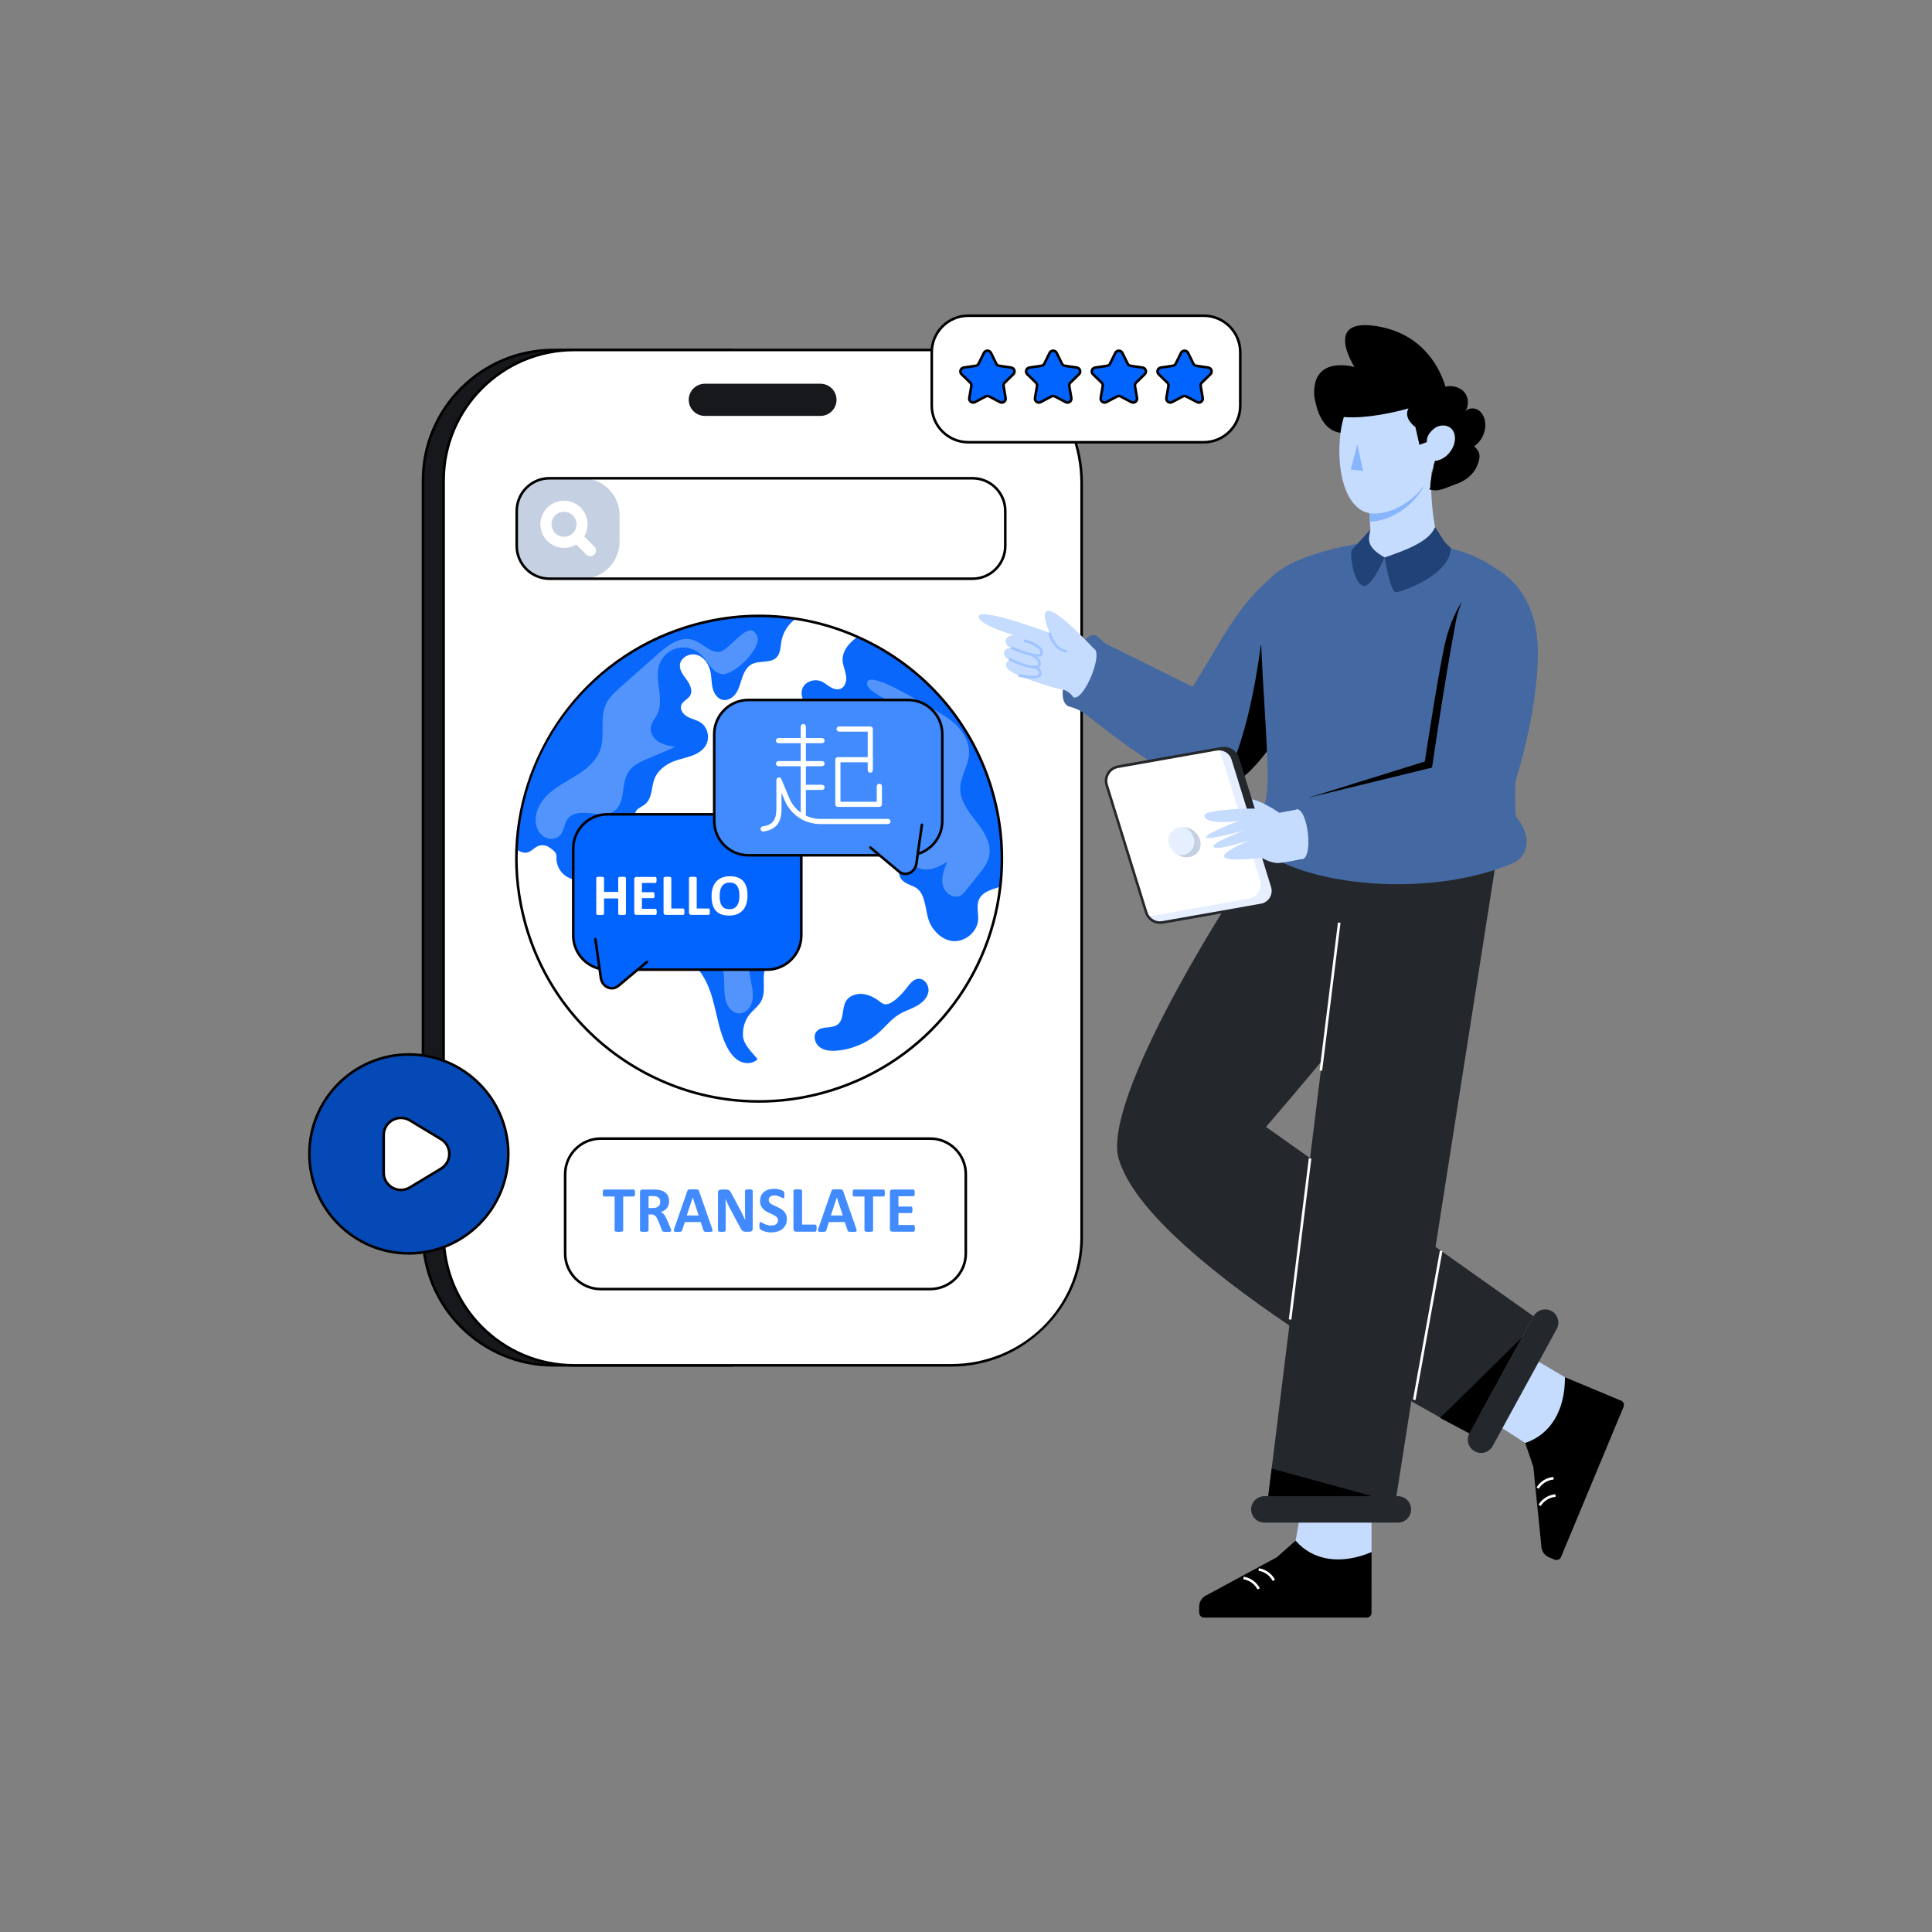 <svg xmlns="http://www.w3.org/2000/svg" enable-background="new 0 0 2500 2500" viewBox="0 0 2500 2500" id="Mantranslategloballanguageusingapp"><rect x="0" y="0" width="2500" height="2500" fill="#808080" stroke="none"/><path fill="#16181c" d="M716.19,452.89h230.96v1313.83H716.19c-93.23,0-168.83-75.61-168.83-168.83V621.72
				C547.36,528.49,622.96,452.89,716.19,452.89z" class="color161c1c svgShape"></path><path d="M948.82,1768.39H716.19c-94.01,0-170.5-76.48-170.5-170.5V621.72c0-94.01,76.49-170.5,170.5-170.5h232.63V1768.39z
				 M716.19,454.56c-92.17,0-167.16,74.99-167.16,167.16v976.17c0,92.17,74.99,167.16,167.16,167.16h229.3V454.56H716.19z" fill="#000000" class="color000000 svgShape"></path><path fill="#ffffff" d="M1399.65,625.25v976.17c0,89.7-75.61,165.31-168.83,165.31H742.87c-93.27,0-168.83-75.61-168.83-168.83
			V621.72c0-93.23,75.56-168.83,168.83-168.83h487.95C1324.04,452.89,1399.65,528.49,1399.65,625.25z" class="colorffffff svgShape"></path><path d="M1230.81,1768.39H742.86c-94.01,0-170.5-76.48-170.5-170.5V621.72c0-94.01,76.49-170.5,170.5-170.5h487.95
			c45.71,0,88.53,17.9,120.56,50.39c32.2,32.67,49.94,76.57,49.94,123.63v976.17c0,44.01-17.74,85.73-49.95,117.48
			C1318.98,1750.81,1276.16,1768.39,1230.81,1768.39z M742.86,454.56c-92.18,0-167.16,74.99-167.16,167.16v976.17
			c0,92.17,74.99,167.16,167.16,167.16h487.95c92.18,0,167.16-73.41,167.16-163.64V625.25c0-95.71-73.43-170.69-167.16-170.69
			H742.86z" fill="#000000" class="color000000 svgShape"></path><path fill="#16181c" d="M1082.47,517.38c0,11.5-9.33,20.82-20.82,20.82H912.07c-5.75,0-10.96-2.34-14.74-6.08
			c-3.78-3.78-6.12-8.99-6.12-14.74c0-11.5,9.33-20.82,20.86-20.82h149.58c5.75,0,10.96,2.34,14.74,6.08
			C1080.13,506.42,1082.47,511.63,1082.47,517.38z" class="color161c1c svgShape"></path><path fill="#ffffff" d="M1285.33,1028.51c10.89,39.97,13.55,80.23,8.96,118.97c-14.41,123.54-102.04,231.89-229.39,266.6
			c-167.3,45.59-339.95-53.11-385.54-220.44c-8.63-31.65-12.11-63.51-10.95-94.61c5.14-133.46,95.69-253.96,231.36-290.93
			c43.72-11.91,87.78-14,129.86-7.51c27.7,4.24,54.61,12.16,79.94,23.49C1192.86,860.94,1259.5,933.7,1285.33,1028.51z" class="colorffffff svgShape"></path><path fill="#0967fb" d="M1285.34 1028.52c10.89 39.96 13.55 80.21 8.97 118.95-11.02 3.53-23.08 6.43-27.56 16.63-3.58 8.23-.39 17.68-1.1 26.61-1.45 16.77-19.35 30.1-35.82 26.62-11.05-2.34-20-10.83-25.51-20.7-7.64-13.68-4.98-37.71-17.82-47-6.02-4.38-14.45-5.37-19.37-10.96-11.24-12.84 5.26-35.53-4.94-49.13-4.44-5.95-12.68-7.81-20.08-7.09-7.4.73-14.37 3.53-21.64 5.04-19.15 4.02-40-1.33-54.84-14.09-17.63-15.11-30.39-47.73-20.09-70.03 4.06-8.75 11.41-15.62 19.29-21.21 24.33-17.28 55.49-24.53 84.93-19.71 4.86.83 9.79 1.92 14.65 1.36 6.48-.76 13.18-5.26 12.12-13-.6-4.13-3.43-7.66-7.11-9.62-7.54-4.01-16.06-2.16-24-.29l-72.34 17.04c-8.58 2-14.99-8.23-9.13-14.75.09-.02.12-.08.15-.14 4.15-4.57 10.65-7.54 9.54-14.92-.84-5.55-6.44-9.09-11.84-10.67-5.34-1.55-11.18-1.97-16.03-4.85-10.85-6.5-12.71-25.62 2.7-31.11 5.96-2.15 12.44-1.48 17.72 1.95 2.44 1.58 4.76 3.43 7.22 4.96 4.29 2.79 9.75 4.75 14.47 2.79 6.26-2.61 7.97-10.86 6.82-17.57-1.15-6.66-4.27-13.02-4.4-19.81-.11-7.23 3.31-14.13 8.01-19.66 3.29-3.86 7.19-7.07 11.24-10.08C1192.87 860.93 1259.5 933.7 1285.34 1028.52zM1029.63 800.6c-9.49 6.88-16.41 17.41-18.46 29-1.3 7.33-1.07 15.72-6.3 21.06-7.95 8.14-22.35 3.51-32.33 8.95-6.19 3.41-9.73 10.2-12.02 16.89-2.28 6.69-3.8 13.74-7.56 19.73-3.76 5.99-10.63 10.78-17.57 9.47-6.9-1.32-11.51-8.23-13.18-15.08-1.72-6.84-1.39-14.04-2.76-20.98-1.93-9.69-8.11-19.23-17.56-22.2-9.44-2.92-21.52 3.38-22.12 13.29-.42 7.23 4.84 13.39 9.07 19.26 4.28 5.9 7.84 13.86 4.15 20.12-2.88 4.85-9.41 7.01-11.41 12.28-2.18 5.85 2.6 12.18 8.13 15.12 5.5 2.99 11.9 4.06 17.1 7.56 9.88 6.62 12.41 22.07 5.15 31.5-10.73 13.91-29.78 13.22-44.3 20.38-9 4.46-17.12 11.49-20.77 20.85-2.14 5.45-2.72 11.39-3.93 17.12-1.25 5.74-3.38 11.62-7.83 15.41-4.5 3.81-11.39 5.68-13.05 11.34-1.86 6.48 4.6 14.27.59 19.7-2.45 3.29-7.55 3.3-11.34 1.66-3.75-1.65-6.88-4.57-10.56-6.34-10.93-5.24-25 1.13-30.63 11.83-5.63 10.7-4.03 24.12 1.39 34.91 4.65.59 8.8-2.59 12.68-5.17 3.89-2.54 9.15-4.64 13.04-2.07 6.18 4.09 2.7 15.36 8.64 19.8 5.63 4.2 14.73-1.48 20.37 2.71 3.85 2.91 4.03 9.17 8.04 11.8 4.62 2.94 10.75-.88 13.87-5.36 2.29-3.35 5.96-12.99 10.9-13.09 1.99-.06 3.92 3.18 5.76 3.97 2.64 1.1 5.7 1.12 8.39.29 4.59-1.39 8.28-4.65 12.32-7.18 4.07-2.59 9.04-4.52 13.57-2.94 10.35 3.63 9.9 21.94 20.62 24.13 4.56.95 8.92-1.62 13.01-3.78 4.06-2.11 9.16-3.88 13.1-1.52 4.57 2.76 4.77 9.25 7.37 13.89 2.97 5.3 9.15 8.16 15.18 8.38 6.03.22 11.91-1.86 17.28-4.57 4.83-2.42 9.47-5.4 14.69-6.73 5.26-1.38 11.41-.72 15.1 3.19 3.44 3.69 3.89 9.35 2.78 14.24-1.1 4.89-3.5 9.41-5.18 14.11-3.68 10.32-3.74 21.84-.34 32.23 3.53 10.83 6.91 18.51-4.27 26.57-5.14 3.74-11.21 6.35-15.16 11.3-9.98 12.61-.77 32.21-7.76 46.72-3.48 7.2-10.48 12.02-15.55 18.28-6.34 7.93-9.21 18.08-8.52 28.15.78 11.44 11.93 21.01 18.81 29.78-5.66 6.03-15.58 6.44-22.94 2.72-7.38-3.77-12.53-10.77-16.39-18.08-10.2-19.38-12.97-41.64-18.9-62.71-5.98-21.05-16.59-42.66-36.2-52.41-8.35-4.17-17.62-5.8-26.46-8.79-8.82-2.94-17.71-7.69-22.22-15.82-7.05-12.55-1.5-28.1 4.15-41.39 3.26-7.67-.68-15.81-7.69-20.35-6.98-4.59-15.63-5.67-23.94-6.7-17.37-2.05-34.69-4.11-52.06-6.16-8.93-1.05-18.24-2.29-25.65-7.38-8.05-5.54-12.79-15.57-11.91-25.31.47-5.29-5.3-8.92-9.68-11.88-4.39-2.96-10.33-3.39-15.09-1.05-4.29 2.12-7.48 6.19-12.01 7.62-5.14 1.64-10.48-.44-14.86-3.88 5.13-133.44 95.69-253.96 231.36-290.93C943.48 796.19 987.56 794.11 1029.63 800.6zM1172.58 1279.18c4.28-5.43 8.75-12.05 15.64-12.63 8.29-.69 14.6 8.98 13.09 17.15s-8.39 14.35-15.7 18.31c-7.31 3.96-15.42 6.38-22.5 10.75-9.82 6.05-17.04 15.43-25.62 23.16-14.9 13.42-34.24 21.83-54.21 23.57-7.94.69-16.54.16-22.86-4.69s-8.75-15.27-3.06-20.85c6.71-6.59 18.96-2.53 26.48-8.17 8.76-6.57 5.24-20.87 10.85-30.28 4.84-8.13 15.83-10.81 25.07-8.77 5.24 1.16 10.07 3.54 14.61 6.34 3.37 2.07 7.31 6.43 11.49 6.53C1155.07 1299.8 1167.47 1285.66 1172.58 1279.18z" class="color007afd svgShape"></path><path fill="#0967fb" d="M856.72,1095.93c6.09-3.33,11.3-8.15,17.55-11.17c6.25-3.02,14.37-3.85,19.67,0.64
			c3.12,2.65,4.72,6.66,7.4,9.76c4.64,5.36,12.71,7.44,19.37,5s11.47-9.24,11.55-16.33s-4.57-14-11.17-16.6
			c-6.41-2.52-13.58-1.11-20.42-0.37c-6.84,0.74-14.59,0.45-19.44-4.44c-2.53-2.55-4.01-6.15-7.02-8.1
			c-4.53-2.95-10.89-0.91-14.67,2.95c-3.78,3.86-5.73,9.1-8.03,13.99c-2.3,4.89-5.35,9.86-10.26,12.12
			c-3.41,1.57-7.29,1.63-11.04,1.69c-4.87,0.08-13.17,0.35-15.37,5.93c-2.03,5.16,7.3,7.42,10.87,8.38
			C836,1102.14,847.35,1101.04,856.72,1095.93z" class="color007afd svgShape"></path><path d="M981.87,1426.92c-54.25,0-107.82-14.12-156.2-41.77c-73.21-41.86-125.74-109.72-147.91-191.07
			c-8.5-31.19-12.2-63.19-11.01-95.11c2.53-65.71,26.35-130.56,67.09-182.61c42.13-53.85,99.36-91.84,165.5-109.86
			c43.04-11.72,86.96-14.27,130.55-7.55c27.83,4.26,54.87,12.21,80.37,23.62c87.22,38.6,151.62,113.5,176.69,205.51
			c10.72,39.34,13.75,79.58,9.01,119.6c-15.02,128.73-105.53,233.93-230.61,268.01C1037.75,1423.2,1009.72,1426.92,981.87,1426.92z
			 M982.32,798.62c-27.52,0-54.99,3.7-82.11,11.09c-132.37,36.07-224.85,152.37-230.13,289.39c-1.18,31.58,2.48,63.24,10.89,94.1
			c21.93,80.5,73.91,147.63,146.35,189.05c72.43,41.42,156.66,52.15,237.14,30.21c123.75-33.72,213.31-137.81,228.17-265.18
			c4.69-39.6,1.69-79.41-8.92-118.34c-24.81-91.04-88.53-165.15-174.83-203.34c-25.23-11.29-51.98-19.15-79.52-23.37
			C1013.71,799.82,998.01,798.62,982.32,798.62z" fill="#000000" class="color000000 svgShape"></path><path fill="#ffffff" d="M1185.39 935.7c7.48 7.22 14.89 15.73 15.77 26.09 1.07 12.63-8.28 24.23-19.56 30.01-11.28 5.77-24.24 7.02-36.81 8.61-12.57 1.59-25.58 3.82-35.94 11.11-10.36 7.3-17.21 21.1-12.67 32.93 5.5 14.36 23.36 18.66 38.57 20.87 15.21 2.21 33.06 6.28 38.85 20.52 4.02 9.89.75 22.21 6.85 30.98 4.75 6.82 14.05 9.22 22.27 8.02s15.67-5.37 22.91-9.46c-4 9.64-8.08 20.1-5.65 30.25s14.61 18.43 23.51 12.97c2.44-1.49 4.28-3.77 6.07-6 5.51-6.86 11.01-13.72 16.52-20.59 5.91-7.36 12-15.1 13.91-24.34 3.29-15.9-6.49-31.34-16.42-44.17s-21.07-26.63-21.03-42.86c.03-15.52 10.46-29.43 11.34-44.93.79-14.02-6.51-27.53-16.51-37.39-10-9.86-22.55-16.66-34.91-23.32-9.75-5.26-75.4-46.82-80.23-32.59-3.39 9.99 20.69 20.15 26.08 23.68C1161.55 914.77 1173.99 924.7 1185.39 935.7zM934.2 872.28c-12.77-1.77-18.26-16.83-27.65-25.66-7.89-7.41-19.62-10.5-30.14-7.93-10.52 2.57-19.51 10.72-23.09 20.93-7.22 20.57 6.82 44.9-2.73 64.49-2.85 5.85-7.71 10.95-8.52 17.41-.92 7.43 4.05 14.59 10.43 18.5 6.38 3.92 13.96 5.25 21.33 6.52-11.88 5.07-23.77 10.15-35.65 15.22-9.41 4.02-19.37 8.48-24.95 17.06-9.95 15.29-3.39 39.6-18.12 50.35-8.69 6.34-20.61 4.44-31.29 3.11-10.68-1.33-23.41-.92-29.64 7.85-4.36 6.14-4.17 14.85-9.17 20.48-4.92 5.54-13.97 6.22-20.4 2.53s-10.3-10.93-11.25-18.28c-1.89-14.59 6.58-28.81 17.59-38.56s24.49-16.19 36.86-24.15 24.22-18.23 29.01-32.14c6.44-18.7-1.05-40.48 7.12-58.49 4.19-9.25 12.01-16.26 19.62-22.99 15.93-14.09 31.86-28.18 47.78-42.27 12.67-11.21 28.62-23.23 44.84-18.41 12.09 3.59 21.25 16.12 33.86 15.73 14.3-.44 39.78-46.07 49.91-19.83C985.66 838.64 949.74 874.43 934.2 872.28zM899.76 1147.31c10.25 3.04 20.01 9.33 24.82 18.87 2.44 4.83 3.63 10.45 7.38 14.35 4.65 4.82 12.22 5.73 18.72 4.16 6.51-1.57 12.28-5.21 18.12-8.49 3.29-1.85 7.16-3.64 10.69-2.33 3.75 1.39 5.54 5.89 5.19 9.87-.35 3.98-2.31 7.61-4.06 11.2-10.54 21.71-14.01 46.77-9.78 70.53 1.61 9.05 4.32 18.17 3.08 27.28-.65 4.8-2.47 9.54-5.75 13.11s-8.13 5.83-12.95 5.4c-8.32-.75-14.1-8.93-16.17-17.02-4.06-15.85 1.3-34.1-7.25-48.06-5.28-8.62-14.94-13.65-24.66-16.44s-19.89-3.77-29.61-6.57c-7.42-2.14-14.77-5.5-19.88-11.29-5.11-5.79-7.53-14.41-4.43-21.49 2-4.57 5.95-7.95 9.84-11.06s7.98-6.24 10.44-10.57c2.46-4.34 2.87-10.28-.45-14-1.73-1.93-4.24-3.06-5.85-5.09-5.93-7.47 6.41-5.68 9.8-5.54C884.68 1144.43 892.38 1145.13 899.76 1147.31z" opacity=".3" class="colorffffff svgShape"></path><path fill="#0264ff" d="M1036.87,1097.99v112.46c0,24.46-19.82,44.28-44.28,44.28H786.04c-24.46,0-44.28-19.82-44.28-44.28v-112.46
			c0-24.46,19.82-44.28,44.28-44.28h206.56C1017.05,1053.71,1036.87,1073.53,1036.87,1097.99z" class="colorffb902 svgShape"></path><path d="M992.59,1256.4H786.04c-25.33,0-45.94-20.61-45.94-45.94v-112.47c0-25.33,20.61-45.95,45.94-45.95h206.55
			c25.33,0,45.95,20.61,45.95,45.95v112.47C1038.54,1235.79,1017.93,1256.4,992.59,1256.4z M786.04,1055.38
			c-23.49,0-42.61,19.12-42.61,42.61v112.47c0,23.49,19.11,42.61,42.61,42.61h206.55c23.49,0,42.61-19.11,42.61-42.61v-112.47
			c0-23.49-19.12-42.61-42.61-42.61H786.04z" fill="#000000" class="color000000 svgShape"></path><path fill="#ffffff" d="M809.98 1182.5c0 .25-.08.48-.25.68-.17.2-.44.37-.82.5s-.89.23-1.52.3c-.64.07-1.43.11-2.39.11-.99 0-1.8-.04-2.45-.11-.65-.07-1.15-.18-1.52-.3-.37-.13-.63-.29-.8-.5-.17-.2-.25-.43-.25-.68v-19.87H781.6v19.87c0 .25-.08.48-.23.68-.15.2-.42.37-.8.5-.38.13-.89.23-1.52.3-.63.07-1.44.11-2.43.11-.96 0-1.77-.04-2.41-.11-.64-.07-1.16-.18-1.54-.3s-.65-.29-.82-.5c-.16-.2-.25-.43-.25-.68v-46.42c0-.25.08-.48.25-.68.17-.21.44-.37.82-.5.38-.13.89-.23 1.54-.3.65-.08 1.45-.11 2.41-.11.99 0 1.8.04 2.43.11.64.07 1.14.18 1.52.3.38.13.64.29.8.5.15.2.23.43.23.68v18.04h18.38v-18.04c0-.25.08-.48.25-.68.17-.21.43-.37.8-.5.37-.13.87-.23 1.52-.3.64-.08 1.46-.11 2.45-.11.96 0 1.76.04 2.39.11.63.07 1.14.18 1.52.3.38.13.65.29.82.5.16.2.25.43.25.68V1182.5zM849.83 1179.96c0 .73-.03 1.35-.1 1.84-.06.5-.16.89-.28 1.2-.13.3-.29.52-.48.66s-.4.21-.63.21h-24.69c-.83 0-1.54-.25-2.11-.74-.57-.5-.86-1.3-.86-2.41v-42.85c0-1.11.29-1.92.86-2.41.57-.49 1.27-.74 2.11-.74h24.54c.23 0 .43.06.61.19.18.13.33.35.46.66.12.32.22.72.28 1.21.06.5.09 1.12.09 1.88 0 .71-.03 1.31-.09 1.8-.06.49-.16.89-.28 1.2-.13.3-.28.52-.46.66-.18.14-.38.21-.61.21h-17.55v12.01h14.85c.23 0 .44.07.63.21.19.14.35.36.48.65s.22.68.29 1.18c.06.5.09 1.1.09 1.8 0 .74-.03 1.35-.09 1.82-.07.48-.16.87-.29 1.16s-.28.5-.48.63c-.19.13-.4.19-.63.19h-14.85v13.87h17.7c.23 0 .44.07.63.21.19.14.35.36.48.66.13.3.22.7.28 1.2C849.79 1178.61 849.83 1179.22 849.83 1179.96zM885.65 1179.69c0 .76-.03 1.4-.09 1.92-.06.52-.16.95-.28 1.29-.13.34-.29.59-.48.74s-.41.23-.66.23H861.6c-.83 0-1.54-.25-2.11-.74-.57-.5-.86-1.3-.86-2.41v-44.63c0-.25.08-.48.25-.68.17-.21.44-.37.82-.5.38-.13.89-.23 1.54-.3.65-.08 1.45-.11 2.41-.11.99 0 1.8.04 2.43.11.64.07 1.14.18 1.52.3.38.13.65.29.82.5.16.2.24.43.24.68v39.54h15.46c.25 0 .48.07.66.21.19.14.35.37.48.68.13.32.22.74.28 1.25C885.62 1178.29 885.65 1178.93 885.65 1179.69zM918.54 1179.69c0 .76-.03 1.4-.09 1.92-.06.52-.16.95-.28 1.29-.13.34-.29.59-.48.74s-.41.23-.66.23H894.5c-.83 0-1.54-.25-2.11-.74-.57-.5-.86-1.3-.86-2.41v-44.63c0-.25.08-.48.25-.68.17-.21.44-.37.82-.5.38-.13.89-.23 1.54-.3.65-.08 1.45-.11 2.41-.11.99 0 1.8.04 2.43.11.64.07 1.14.18 1.52.3.38.13.65.29.82.5.16.2.24.43.24.68v39.54h15.46c.25 0 .48.07.66.21.19.14.35.37.48.68.13.32.22.74.28 1.25C918.51 1178.29 918.54 1178.93 918.54 1179.69zM967.28 1158.72c0 4.08-.51 7.73-1.52 10.94-1.01 3.22-2.52 5.94-4.52 8.19-2 2.24-4.48 3.95-7.43 5.13-2.95 1.18-6.36 1.77-10.24 1.77-3.82 0-7.16-.5-10.01-1.5-2.85-1-5.22-2.53-7.12-4.58-1.9-2.05-3.32-4.66-4.27-7.82-.95-3.17-1.42-6.92-1.42-11.24 0-3.98.5-7.55 1.52-10.73 1.01-3.18 2.52-5.88 4.52-8.11 2-2.23 4.48-3.94 7.43-5.13 2.95-1.19 6.38-1.79 10.28-1.79 3.72 0 7.01.5 9.86 1.48 2.85.99 5.23 2.51 7.14 4.56 1.91 2.05 3.35 4.64 4.33 7.77C966.79 1150.77 967.28 1154.46 967.28 1158.72zM956.8 1159.25c0-2.58-.21-4.93-.61-7.05-.4-2.11-1.09-3.92-2.07-5.43-.98-1.51-2.27-2.67-3.9-3.49-1.62-.82-3.64-1.23-6.08-1.23-2.46 0-4.51.46-6.15 1.38-1.65.93-2.98 2.16-3.99 3.7-1.01 1.55-1.73 3.35-2.15 5.41-.42 2.07-.63 4.25-.63 6.55 0 2.68.2 5.1.61 7.24.41 2.14 1.09 3.97 2.05 5.49.96 1.52 2.25 2.68 3.88 3.48 1.62.8 3.66 1.2 6.11 1.2 2.46 0 4.51-.45 6.16-1.36 1.64-.91 2.97-2.15 3.99-3.72s1.73-3.4 2.15-5.49C956.59 1163.83 956.8 1161.61 956.8 1159.25z" class="colorffffff svgShape"></path><path fill="#0264ff" d="M770.4,1215.3l7.08,49.92c1.68,11.97,14.15,17.61,22.81,10.34l36.81-30.87" class="colorffb902 svgShape"></path><path d="M791.66,1280.46c-1.76,0-3.53-0.33-5.25-0.98c-5.62-2.15-9.67-7.53-10.59-14.02l-7.08-49.92
			c-0.13-0.91,0.5-1.76,1.42-1.89c0.87-0.12,1.76,0.51,1.89,1.42l7.08,49.92c0.76,5.38,3.92,9.63,8.48,11.37
			c3.98,1.53,8.21,0.77,11.61-2.08l36.81-30.87c0.7-0.6,1.76-0.5,2.35,0.21c0.59,0.71,0.5,1.76-0.21,2.35l-36.81,30.87
			C798.52,1279.22,795.11,1280.46,791.66,1280.46z" fill="#000000" class="color000000 svgShape"></path><path fill="#418bff" d="M1219.32,950v112.46c0,24.46-19.82,44.28-44.28,44.28H968.48c-24.46,0-44.28-19.82-44.28-44.28V950
			c0-24.46,19.82-44.28,44.28-44.28h206.56C1199.5,905.72,1219.32,925.54,1219.32,950z" class="colorff4148 svgShape"></path><path d="M1175.04,1108.41H968.48c-25.33,0-45.95-20.61-45.95-45.95V950c0-25.33,20.61-45.94,45.95-45.94h206.55
			c25.33,0,45.95,20.61,45.95,45.94v112.47C1220.98,1087.8,1200.37,1108.41,1175.04,1108.41z M968.48,907.39
			c-23.49,0-42.61,19.11-42.61,42.61v112.47c0,23.49,19.12,42.61,42.61,42.61h206.55c23.49,0,42.61-19.12,42.61-42.61V950
			c0-23.49-19.12-42.61-42.61-42.61H968.48z" fill="#000000" class="color000000 svgShape"></path><path fill="#ffffff" d="M987.43,1075.99c-1.64,0-3.08-1.21-3.3-2.89c-0.24-1.83,1.04-3.5,2.86-3.75
					c16.32-2.2,17.65-12.57,17.65-24.89v-35.14c0-1.59,1.12-2.96,2.68-3.27c1.59-0.34,3.12,0.52,3.73,1.99l10.35,24.84
					c6.78,16.26,22.53,26.76,40.15,26.76h87.43c1.84,0,3.34,1.49,3.34,3.34c0,1.84-1.49,3.34-3.34,3.34h-87.43
					c-20.32,0-38.49-12.12-46.3-30.87l-3.93-9.44v18.47c0,9.91,0,28.35-23.43,31.5C987.72,1075.98,987.57,1075.99,987.43,1075.99z" class="colorffffff svgShape"></path><path fill="#ffffff" d="M1039.46,1060.75c-1.84,0-3.34-1.49-3.34-3.34V940.19c0-1.84,1.49-3.34,3.34-3.34s3.34,1.49,3.34,3.34
					v117.22C1042.79,1059.25,1041.3,1060.75,1039.46,1060.75z" class="colorffffff svgShape"></path><path fill="#ffffff" d="M1063.69 961.7h-56.29c-1.84 0-3.34-1.49-3.34-3.34 0-1.84 1.49-3.34 3.34-3.34h56.29c1.84 0 3.34 1.49 3.34 3.34C1067.03 960.21 1065.54 961.7 1063.69 961.7zM1063.69 991.5h-56.29c-1.84 0-3.34-1.49-3.34-3.34 0-1.84 1.49-3.34 3.34-3.34h56.29c1.84 0 3.34 1.49 3.34 3.34C1067.03 990.01 1065.54 991.5 1063.69 991.5zM1063.69 1022.17h-24.23c-1.84 0-3.34-1.49-3.34-3.34 0-1.84 1.49-3.34 3.34-3.34h24.23c1.84 0 3.34 1.49 3.34 3.34C1067.03 1020.68 1065.54 1022.17 1063.69 1022.17zM1126.16 999.92c-1.84 0-3.34-1.49-3.34-3.34v-49.84h-37.02c-1.84 0-3.34-1.49-3.34-3.34 0-1.84 1.49-3.34 3.34-3.34h40.35c1.84 0 3.34 1.49 3.34 3.34v53.18C1129.5 998.43 1128.01 999.92 1126.16 999.92z" class="colorffffff svgShape"></path><path fill="#ffffff" d="M1137.86,1044.12h-53.65c-1.84,0-3.34-1.49-3.34-3.34v-57.72c0-1.84,1.49-3.34,3.34-3.34h41.96
					c1.84,0,3.34,1.49,3.34,3.34c0,1.84-1.49,3.34-3.34,3.34h-38.62v51.05h46.98v-19.99c0-1.84,1.49-3.34,3.34-3.34
					c1.84,0,3.34,1.49,3.34,3.34v23.33C1141.19,1042.63,1139.7,1044.12,1137.86,1044.12z" class="colorffffff svgShape"></path><path fill="#418bff" d="M1192.94,1067.3l-7.08,49.92c-1.68,11.97-14.15,17.61-22.81,10.34l-36.81-30.87" class="colorff4148 svgShape"></path><path d="M1171.68,1132.46c-3.45,0-6.86-1.24-9.69-3.62l-36.81-30.87c-0.71-0.59-0.8-1.64-0.21-2.35c0.59-0.71,1.64-0.8,2.35-0.21
			l36.81,30.87c3.39,2.85,7.63,3.61,11.61,2.08c4.55-1.75,7.72-6,8.48-11.37l7.07-49.92c0.13-0.91,0.96-1.52,1.89-1.42
			c0.91,0.13,1.55,0.97,1.42,1.89l-7.07,49.92c-0.91,6.49-4.97,11.87-10.59,14.02C1175.21,1132.13,1173.44,1132.46,1171.68,1132.46z
			" fill="#000000" class="color000000 svgShape"></path><path fill="#ffffff" d="M668.66,661.19v45.32c0,23.37,18.96,42.33,42.36,42.33h547.47c23.37,0,42.33-18.96,42.33-42.33v-45.32
			c0-23.39-18.96-42.33-42.33-42.33H711.01C687.62,618.85,668.66,637.79,668.66,661.19z" class="colorffffff svgShape"></path><path fill="#c5d1e3" d="M668.66,661.19v45.32c0,23.37,18.96,42.33,42.36,42.33h42.8c26.47,0,47.95-21.48,47.95-47.95v-34.08
			c0-26.47-21.48-47.95-47.95-47.95h-42.82C687.62,618.85,668.66,637.82,668.66,661.19z" class="colorc5cde3 svgShape"></path><path d="M1258.49,750.51H711.01c-24.28,0-44.02-19.74-44.02-44v-45.32c0-24.26,19.75-44,44.02-44h547.47c24.26,0,44,19.74,44,44
			v45.32C1302.48,730.77,1282.75,750.51,1258.49,750.51z M711.01,620.52c-22.44,0-40.69,18.24-40.69,40.67v45.32
			c0,22.42,18.25,40.67,40.69,40.67h547.47c22.42,0,40.66-18.24,40.66-40.67v-45.32c0-22.42-18.24-40.67-40.66-40.67H711.01z" fill="#000000" class="color000000 svgShape"></path><path fill="#ffffff" d="M708.24,700.02c-11.9-11.9-11.9-31.25,0-43.15c5.76-5.76,13.43-8.94,21.58-8.94c8.15,0,15.81,3.18,21.57,8.94
			c5.76,5.76,8.94,13.43,8.94,21.58s-3.18,15.81-8.94,21.57c-5.95,5.95-13.76,8.92-21.57,8.92S714.19,705.97,708.24,700.02z
			 M718.37,667.01c-6.31,6.31-6.31,16.57,0,22.88c6.31,6.3,16.56,6.31,22.88,0c3.05-3.05,4.74-7.12,4.74-11.44
			s-1.68-8.38-4.74-11.44c-3.05-3.05-7.12-4.74-11.44-4.74C725.49,662.27,721.43,663.95,718.37,667.01z" class="colorffffff svgShape"></path><path fill="#ffffff" d="M763.76 719.76c1.89 0 3.77-.72 5.21-2.16 2.88-2.88 2.88-7.54 0-10.42l-15.14-15.14c-2.88-2.88-7.54-2.88-10.42 0-2.88 2.88-2.88 7.54 0 10.42l15.14 15.14C759.99 719.04 761.87 719.76 763.76 719.76zM1235.95 1668.04H745.08c-7.61 0-13.79-6.17-13.79-13.79v-167.14c0-7.61 6.17-13.79 13.79-13.79h490.87c7.61 0 13.79 6.17 13.79 13.79v167.14C1249.74 1661.87 1243.56 1668.04 1235.95 1668.04z" class="colorffffff svgShape"></path><path d="M1203.75,1669.71H777.28c-26.28,0-47.65-21.38-47.65-47.66v-102.74c0-26.28,21.38-47.65,47.65-47.65h426.47
			c26.28,0,47.65,21.38,47.65,47.65v102.74C1251.4,1648.34,1230.03,1669.71,1203.75,1669.71z M777.28,1475
			c-24.44,0-44.32,19.88-44.32,44.32v102.74c0,24.44,19.88,44.32,44.32,44.32h426.47c24.44,0,44.32-19.88,44.32-44.32v-102.74
			c0-24.44-19.88-44.32-44.32-44.32H777.28z" fill="#000000" class="color000000 svgShape"></path><path fill="#418bff" d="M821.72 1543.79c0 .81-.04 1.51-.1 2.08-.07.58-.18 1.04-.32 1.39-.14.35-.32.61-.53.78-.21.17-.44.25-.69.25h-13.66v43.96c0 .28-.09.53-.27.76s-.49.41-.91.55c-.42.14-.99.25-1.71.34s-1.61.13-2.68.13c-1.07 0-1.96-.04-2.67-.13-.72-.08-1.29-.2-1.71-.34-.42-.14-.73-.32-.91-.55-.18-.22-.27-.48-.27-.76v-43.96h-13.65c-.28 0-.52-.08-.72-.25-.2-.17-.36-.43-.5-.78-.14-.35-.25-.81-.32-1.39-.07-.57-.11-1.27-.11-2.08 0-.84.04-1.56.11-2.15.07-.59.17-1.06.32-1.41.14-.35.31-.6.5-.76.2-.16.44-.23.72-.23h38.44c.25 0 .48.08.69.23.21.15.39.41.53.76.14.35.24.82.32 1.41C821.69 1542.23 821.72 1542.95 821.72 1543.79zM868.63 1592.34c0 .31-.06.57-.17.78-.11.21-.38.39-.8.53-.42.14-1.04.24-1.86.3-.81.06-1.93.08-3.33.08-1.18 0-2.12-.03-2.82-.08-.7-.06-1.26-.16-1.66-.32-.41-.16-.69-.35-.86-.59-.17-.24-.31-.53-.42-.87l-4.89-12.18c-.59-1.38-1.17-2.6-1.73-3.67-.56-1.07-1.19-1.96-1.88-2.68-.69-.72-1.48-1.26-2.38-1.62-.9-.36-1.94-.55-3.12-.55h-3.46v20.78c0 .28-.09.53-.28.76s-.48.41-.91.55c-.42.14-.98.25-1.68.34-.7.08-1.6.13-2.7.13-1.07 0-1.96-.04-2.68-.13-.72-.08-1.29-.2-1.71-.34-.42-.14-.72-.32-.89-.55s-.25-.48-.25-.76v-49.52c0-1.23.32-2.13.95-2.67.63-.55 1.41-.82 2.34-.82h14.12c1.43 0 2.62.03 3.54.08.93.06 1.77.13 2.53.21 2.19.31 4.16.84 5.92 1.6 1.76.76 3.24 1.75 4.47 2.97 1.22 1.22 2.16 2.67 2.8 4.34.64 1.67.97 3.59.97 5.75 0 1.83-.23 3.49-.69 4.99-.46 1.5-1.15 2.85-2.05 4.03-.9 1.18-2.01 2.21-3.33 3.07-1.32.87-2.82 1.58-4.51 2.11.81.39 1.58.87 2.3 1.43.72.56 1.39 1.24 2.02 2.05.63.8 1.23 1.71 1.79 2.74.56 1.03 1.11 2.19 1.64 3.48l4.6 10.75c.42 1.07.7 1.85.84 2.34C868.56 1591.68 868.63 1592.06 868.63 1592.34zM854.35 1555.34c0-1.8-.41-3.32-1.22-4.55-.82-1.24-2.15-2.11-4.01-2.61-.56-.14-1.2-.25-1.92-.34-.72-.08-1.71-.13-2.97-.13h-4.97v15.47h5.64c1.57 0 2.95-.19 4.13-.57 1.18-.38 2.17-.91 2.95-1.6.79-.69 1.38-1.51 1.77-2.47C854.15 1557.59 854.35 1556.52 854.35 1555.34zM921.44 1589.65c.34 1.01.55 1.81.63 2.4.08.59-.03 1.03-.34 1.33-.31.3-.86.48-1.64.55-.79.07-1.87.11-3.24.11-1.43 0-2.55-.02-3.35-.07s-1.41-.13-1.83-.25c-.42-.13-.72-.3-.88-.53-.17-.22-.31-.52-.42-.89l-3.67-10.96h-20.48l-3.46 10.66c-.11.39-.26.72-.44.99-.18.27-.48.48-.89.63-.41.15-.98.26-1.73.32-.75.06-1.72.08-2.93.08-1.29 0-2.3-.04-3.03-.13-.73-.08-1.24-.29-1.52-.61-.28-.32-.38-.78-.3-1.37.08-.59.3-1.38.64-2.36l16.81-48.38c.17-.48.36-.87.59-1.16.22-.3.58-.52 1.07-.67.49-.16 1.18-.25 2.05-.3s2.02-.06 3.46-.06c1.66 0 2.98.02 3.96.06.98.04 1.75.14 2.3.3.55.15.94.38 1.18.69.24.31.44.73.61 1.26L921.44 1589.65zM896.41 1549.65h-.04l-7.71 23.18h15.47L896.41 1549.65zM974.04 1589.9c0 .65-.11 1.22-.34 1.73-.22.5-.52.93-.91 1.26-.38.34-.83.58-1.35.74-.52.15-1.05.23-1.58.23h-4.72c-.98 0-1.83-.1-2.55-.3-.72-.2-1.38-.55-1.98-1.07-.61-.52-1.19-1.22-1.75-2.11-.56-.88-1.2-2.03-1.9-3.43l-13.57-25.5c-.79-1.51-1.59-3.15-2.4-4.91-.81-1.76-1.54-3.46-2.19-5.12h-.08c.11 2.02.2 4.04.25 6.05.06 2.01.08 4.08.08 6.21v28.53c0 .28-.08.53-.23.76-.16.22-.42.42-.8.57-.38.15-.89.27-1.54.36-.65.08-1.48.13-2.49.13-.98 0-1.8-.04-2.44-.13-.65-.08-1.15-.21-1.52-.36-.36-.15-.62-.35-.76-.57-.14-.22-.21-.48-.21-.76v-49.02c0-1.32.39-2.31 1.16-2.97.77-.66 1.72-.99 2.85-.99h5.94c1.07 0 1.97.09 2.7.27.73.19 1.38.49 1.96.91.58.42 1.12 1 1.62 1.75.5.74 1.03 1.66 1.56 2.76l10.62 19.94c.62 1.21 1.23 2.39 1.83 3.56.61 1.17 1.19 2.33 1.75 3.5.56 1.17 1.11 2.31 1.64 3.43.53 1.13 1.06 2.25 1.56 3.37h.04c-.08-1.97-.15-4.02-.19-6.16-.04-2.13-.07-4.17-.07-6.11v-25.58c0-.28.08-.53.25-.76.17-.22.45-.42.84-.59.39-.17.91-.29 1.56-.36.65-.07 1.48-.1 2.49-.1.95 0 1.76.04 2.4.1.65.07 1.15.19 1.5.36.35.17.6.36.74.59.14.22.21.48.21.76V1589.9zM1018.25 1577.43c0 2.86-.53 5.38-1.6 7.54s-2.51 3.97-4.34 5.41c-1.83 1.45-3.96 2.54-6.41 3.27-2.45.73-5.06 1.1-7.84 1.1-1.88 0-3.63-.16-5.25-.47-1.62-.31-3.04-.68-4.28-1.12-1.24-.43-2.27-.89-3.1-1.37-.83-.48-1.43-.9-1.79-1.26-.36-.36-.63-.89-.78-1.58-.15-.69-.23-1.68-.23-2.97 0-.87.03-1.6.08-2.19.06-.59.15-1.07.27-1.43.13-.36.3-.62.5-.78.21-.15.46-.23.74-.23.39 0 .95.23 1.66.69.72.47 1.64.98 2.76 1.54 1.12.56 2.46 1.07 4.02 1.54 1.56.46 3.36.69 5.42.69 1.35 0 2.56-.16 3.63-.48 1.07-.32 1.97-.78 2.72-1.37.75-.59 1.31-1.32 1.71-2.19.39-.87.59-1.84.59-2.91 0-1.23-.34-2.3-1.01-3.18-.67-.89-1.55-1.67-2.64-2.36s-2.31-1.34-3.69-1.94c-1.38-.61-2.79-1.24-4.26-1.92-1.46-.67-2.88-1.44-4.26-2.3-1.37-.86-2.61-1.88-3.69-3.08-1.08-1.19-1.96-2.61-2.64-4.23s-1.01-3.58-1.01-5.86c0-2.61.49-4.91 1.45-6.89.97-1.98 2.28-3.63 3.92-4.93 1.64-1.31 3.58-2.28 5.81-2.93 2.23-.65 4.6-.97 7.1-.97 1.29 0 2.58.1 3.88.29 1.29.2 2.5.47 3.63.8 1.12.34 2.12.72 2.99 1.14.87.42 1.45.77 1.73 1.05.28.28.47.52.57.72.1.2.18.46.25.78.07.33.12.73.15 1.22.03.49.04 1.1.04 1.83 0 .81-.02 1.5-.07 2.07-.04.56-.11 1.03-.21 1.39-.1.36-.24.63-.42.8-.18.17-.43.25-.74.25-.31 0-.8-.2-1.48-.59-.67-.39-1.5-.82-2.49-1.29-.98-.46-2.12-.88-3.41-1.26-1.29-.38-2.71-.57-4.26-.57-1.21 0-2.26.15-3.16.44-.9.3-1.65.7-2.25 1.22-.61.52-1.06 1.15-1.35 1.88-.3.73-.44 1.5-.44 2.32 0 1.21.33 2.25.99 3.14.66.89 1.54 1.67 2.65 2.36 1.11.69 2.37 1.33 3.77 1.94 1.4.6 2.84 1.24 4.3 1.92 1.46.68 2.89 1.44 4.3 2.3 1.4.86 2.65 1.88 3.75 3.07 1.1 1.2 1.98 2.6 2.65 4.21C1017.92 1573.33 1018.25 1575.23 1018.25 1577.43zM1056.69 1589.14c0 .84-.04 1.55-.1 2.13-.07.58-.18 1.06-.32 1.43-.14.38-.32.65-.53.82-.21.17-.46.25-.74.25h-24.99c-.93 0-1.71-.27-2.34-.82-.63-.55-.95-1.44-.95-2.68v-49.52c0-.28.09-.53.28-.76.18-.22.48-.41.91-.55.42-.14.99-.25 1.71-.34.72-.08 1.61-.13 2.67-.13 1.1 0 2 .04 2.7.13.7.08 1.26.2 1.68.34.42.14.72.32.91.55s.27.48.27.76v43.88h17.16c.28 0 .53.08.74.23.21.16.39.41.53.76.14.35.24.82.32 1.39C1056.65 1587.59 1056.69 1588.3 1056.69 1589.14zM1107.9 1589.65c.34 1.01.55 1.81.63 2.4.08.59-.03 1.03-.34 1.33-.31.3-.86.48-1.64.55-.79.07-1.87.11-3.24.11-1.43 0-2.55-.02-3.35-.07s-1.41-.13-1.83-.25c-.42-.13-.72-.3-.88-.53-.17-.22-.31-.52-.42-.89l-3.67-10.96h-20.48l-3.46 10.66c-.11.39-.26.72-.44.99-.18.27-.48.48-.89.63-.41.15-.98.26-1.73.32-.75.06-1.72.08-2.93.08-1.29 0-2.3-.04-3.03-.13-.73-.08-1.24-.29-1.52-.61-.28-.32-.38-.78-.3-1.37.08-.59.3-1.38.64-2.36l16.81-48.38c.17-.48.36-.87.59-1.16.22-.3.58-.52 1.07-.67.49-.16 1.18-.25 2.05-.3.87-.04 2.02-.06 3.46-.06 1.66 0 2.98.02 3.96.06.98.04 1.75.14 2.3.3.55.15.94.38 1.18.69.24.31.44.73.61 1.26L1107.9 1589.65zM1082.86 1549.65h-.04l-7.71 23.18h15.47L1082.86 1549.65zM1145.07 1543.79c0 .81-.04 1.51-.1 2.08-.07.58-.18 1.04-.32 1.39-.14.35-.32.61-.53.78-.21.17-.44.25-.69.25h-13.66v43.96c0 .28-.09.53-.27.76s-.49.41-.91.55c-.42.14-.99.25-1.71.34s-1.61.13-2.68.13c-1.07 0-1.96-.04-2.67-.13-.72-.08-1.29-.2-1.71-.34-.42-.14-.73-.32-.91-.55-.18-.22-.27-.48-.27-.76v-43.96h-13.65c-.28 0-.52-.08-.72-.25-.2-.17-.36-.43-.5-.78-.14-.35-.25-.81-.32-1.39-.07-.57-.11-1.27-.11-2.08 0-.84.04-1.56.11-2.15.07-.59.17-1.06.32-1.41.14-.35.31-.6.5-.76.2-.16.44-.23.72-.23h38.44c.25 0 .48.08.69.23.21.15.39.41.53.76.14.35.24.82.32 1.41C1145.04 1542.23 1145.07 1542.95 1145.07 1543.79zM1183.85 1589.44c0 .82-.04 1.5-.1 2.05-.07.55-.18.99-.32 1.33-.14.34-.32.59-.53.74-.21.15-.44.23-.7.23h-27.39c-.93 0-1.71-.27-2.34-.82-.63-.55-.95-1.44-.95-2.68v-47.54c0-1.23.32-2.13.95-2.67.63-.55 1.41-.82 2.34-.82h27.23c.25 0 .48.07.67.21.2.14.36.39.5.74.14.35.24.8.32 1.35.07.55.1 1.24.1 2.08 0 .79-.04 1.46-.1 2-.07.55-.18.99-.32 1.33-.14.34-.31.58-.5.74-.2.15-.42.23-.67.23h-19.47v13.32h16.48c.25 0 .49.08.69.23.21.15.39.39.53.72.14.32.25.76.32 1.31.07.55.11 1.21.11 2 0 .81-.04 1.49-.11 2.02-.07.53-.18.96-.32 1.28-.14.33-.32.56-.53.7-.21.14-.44.21-.69.21h-16.48v15.38h19.64c.25 0 .49.08.7.23.21.15.38.4.53.74.14.34.24.78.32 1.33C1183.81 1587.94 1183.85 1588.62 1183.85 1589.44z" class="colorff4148 svgShape"></path><g fill="#000000" class="color000000 svgShape"><path d="M1561.96,2063.85l90.2-48.75l24.35-21.5l98.26,14.79l-0.08,77.05c0.82,4.02-2.22,7.71-6.24,7.71H1558.1
			c-3.54,0-6.4-2.87-6.4-6.4v-7.63C1551.7,2072.38,1555.72,2066.39,1561.96,2063.85z" fill="#000000" class="color000000 svgShape"></path></g><g fill="#000000" class="color000000 svgShape"><path fill="#c5dcff" d="M1676.51,1993.59l14.26-80.3l84.05,30.11l-0.06,64.98C1734.89,2025.19,1698.86,2019.41,1676.51,1993.59z" class="colorffcfc5 svgShape"></path></g><g fill="#000000" class="color000000 svgShape"><path fill="#ffffff" d="M1646.93,2045.8c-6.36-11.88-17.88-13.11-18.37-13.16l0.31-3.32c0.56,0.05,13.77,1.4,21,14.9L1646.93,2045.8z
			" class="colorffffff svgShape"></path></g><g fill="#000000" class="color000000 svgShape"><path fill="#ffffff" d="M1627.25,2056.77c-6.36-11.88-17.88-13.11-18.37-13.16l0.31-3.32c0.56,0.05,13.77,1.4,21,14.9
			L1627.25,2056.77z" class="colorffffff svgShape"></path></g><g fill="#000000" class="color000000 svgShape"><path d="M1994.42,1999.89l-10.33-102.01l-10.49-30.75l51.43-85.02l71.1,29.69c4.03,0.79,6.27,5.01,4.72,8.72l-80.87,194.18
							c-1.36,3.26-5.11,4.81-8.37,3.45l-7.05-2.93C1998.36,2012.64,1994.37,2006.62,1994.42,1999.89z" fill="#000000" class="color000000 svgShape"></path><path fill="#c5dcff" d="M1973.6,1867.13l-68.65-44.04l33.5-92.03l86.58,51.05C2025.22,1825.38,2006.03,1856.42,1973.6,1867.13z" class="colorffcfc5 svgShape"></path><path fill="#ffffff" d="M1991.22 1926.4l-2.95-1.56c.26-.5 6.58-12.17 21.83-13.66l.33 3.32C1997.02 1915.82 1991.45 1925.97 1991.22 1926.4zM1993.78 1948.79l-2.95-1.56c.26-.5 6.59-12.17 21.83-13.66l.33 3.32C1999.58 1938.2 1994.01 1948.36 1993.78 1948.79z" class="colorffffff svgShape"></path><g fill="#000000" class="color000000 svgShape"><path fill="#24272b" d="M1908.29,1878.02c4.14,2.26,8.8,2.63,12.99,1.4c4.19-1.23,7.94-4.07,10.2-8.21l82.92-151.55
					c4.54-8.3,1.51-18.68-6.77-23.21c-4.17-2.28-8.82-2.64-13.02-1.41c-4.19,1.23-7.92,4.04-10.2,8.21l-82.92,151.55
					C1896.96,1863.08,1899.99,1873.48,1908.29,1878.02z" class="color242b2b svgShape"></path></g><g fill="#000000" class="color000000 svgShape"><path fill="#24272b" d="M1667.97,1052.21l252.55,12.49c-1.7,16.01-15,33.25-21.78,52.07c-25.04,69.54-260.53,341.45-260.53,341.45
						l346.18,245.02l-82.92,151.58c0,0-415.38-217.03-454.04-356C1426.51,1423.55,1583.32,1165.34,1667.97,1052.21z" class="color242b2b svgShape"></path><polygon points="1863.48 1834.77 1969.45 1730.59 1901.49 1854.8" fill="#000000" class="color000000 svgShape"></polygon><polygon fill="#24272b" points="1750.37 1052.21 1945.64 1052.21 1803.7 1956.67 1638.58 1956.67 1694.65 1503.07" class="color242b2b svgShape"></polygon><path fill="#24272b" d="M1618.96,1953.17c0,4.72,1.92,8.98,5.01,12.07c3.09,3.09,7.38,5.01,12.1,5.01h172.75
													c9.47,0,17.11-7.64,17.11-17.08c0-4.75-1.92-9.01-5.01-12.1c-3.09-3.09-7.35-5.01-12.1-5.01h-172.75
													C1626.64,1936.06,1618.96,1943.71,1618.96,1953.17z" class="color242b2b svgShape"></path><path d="M1645.54,1900.38c0,0,131.22,35.68,129.27,35.68c-1.95,0-133.68,0-133.68,0L1645.54,1900.38z" fill="#000000" class="color000000 svgShape"></path><rect width="195.85" height="3.34" x="1749.46" y="1713.33" fill="#ffffff" transform="rotate(-79.764 1847.416 1714.97)" class="colorffffff svgShape"></rect><rect width="210" height="3.33" x="1577.28" y="1601.49" fill="#ffffff" transform="rotate(-82.929 1682.321 1603.154)" class="colorffffff svgShape"></rect><rect width="192.86" height="3.33" x="1624.6" y="1287.92" fill="#ffffff" transform="rotate(-82.929 1721.074 1289.575)" class="colorffffff svgShape"></rect><path fill="#4468a1" d="M1384.04,914.44c5.21,1.48,10.25,3.06,14.82,5.92c20.7,12.84,117.94,99.99,176.32,99.01
															c4.2-0.03,8.2-0.57,11.97-1.61c23.56-6.55,51.36-41,75.99-79.42c35.59-55.52,64.56-119.38,64.56-119.38l-50.78-92.49
															c-66.38,34.82-92.6,97.67-133.63,162.3l-104.73-52.1c-6.89-2.62-12.6-7.29-17.81-12.47
															C1401.25,804.84,1355.81,906.37,1384.04,914.44z" class="color444ba1 svgShape"></path><path d="M1575.18,1019.37c4.2-0.03,8.2-0.57,11.97-1.61c23.56-6.55,51.36-41,75.99-79.42
														c-14.92-49.94-31.59-104.39-31.59-104.39S1614.54,979.3,1575.18,1019.37z" fill="#000000" class="color000000 svgShape"></path><path fill="#c5dcff" d="M1415.11,839.02c0,0-46.78-50.96-59.27-48.58c-9.61,1.84,2.23,28.38,2.23,28.38
																	s-87.55-32.58-91.45-21.89c-3.9,10.69,45.73,25.1,45.73,25.1s-11.15-0.09-10.99,7.54c0.16,7.42,7.41,8.55,7.41,8.55
																	s-7.59-0.29-9.52,5.74c-1.95,6.11,6.73,9.98,6.73,9.98s-6.9,3.37-2.92,10.55c5.49,9.91,64.28,27.04,72.37,28.19
																	c8.09,1.15,13.47,9.74,13.47,9.74C1402.4,907.92,1428.6,844.6,1415.11,839.02z" class="colorffcfc5 svgShape"></path><path fill="#9fc4ff" d="M1343.09,849.88c-10.29,0-30.83-8.39-35.41-10.32l1.3-3.07c11.77,4.95,32.13,11.95,36.72,9.68
																	c0.36-0.18,0.4-0.34,0.42-0.42c0.36-1.44,0.13-2.83-0.72-4.23c-3.49-5.78-16.17-9.91-20.76-11.02l0.78-3.24
																	c0.73,0.18,17.92,4.4,22.84,12.54c1.32,2.18,1.68,4.46,1.1,6.78c-0.28,1.13-1.03,2.02-2.17,2.59
																	C1346.17,849.66,1344.77,849.88,1343.09,849.88z" class="colorffb29f svgShape"></path><path fill="#9fc4ff" d="M1338.37,865.03c-11.32,0-30.63-9.61-33.15-10.88l1.51-2.98c7.61,3.86,28.74,13.18,35.2,9.9
																	c0.87-0.44,1.34-1.07,1.5-2.07c0.75-4.44-6.26-8.72-9.02-10l1.39-3.03c0.5,0.23,12.24,5.72,10.92,13.59
																	c-0.34,2.02-1.48,3.57-3.29,4.49C1342.08,864.73,1340.35,865.03,1338.37,865.03z" class="colorffb29f svgShape"></path><path fill="#9fc4ff" d="M1336.05,877.92c-7.84,0-17.04-2.05-18.5-2.39l0.75-3.25c5.55,1.28,20.92,3.94,25.37,0.95
																	c0.68-0.46,0.82-0.92,0.87-1.23c0.23-1.44-0.05-2.66-0.84-3.74c-2.23-3.05-7.64-3.91-7.69-3.92l0.5-3.3
																	c0.28,0.04,6.81,1.07,9.88,5.24c1.33,1.81,1.82,3.91,1.45,6.24c-0.22,1.4-1.02,2.6-2.3,3.47
																	C1343.41,877.43,1339.9,877.92,1336.05,877.92z" class="colorffb29f svgShape"></path><g fill="#000000" class="color000000 svgShape"><path fill="#9fc4ff" d="M1380.79,844.64c-18.07-1.13-24.09-24.42-24.33-25.41l3.24-0.81
																c0.06,0.22,5.68,21.9,21.31,22.89L1380.79,844.64z" class="colorffb29f svgShape"></path></g><g fill="#000000" class="color000000 svgShape"><path fill="#4468a1" d="M1636,1103c10.72,7.39,23.73,13.95,38.48,19.49c71.22,26.79,182.6,30.75,267.43,0.6
															c5.38-1.88,10.62-3.93,15.76-6.12c15.73-6.86,26.72-28.27,7.5-55.93c-1.04-1.48-2.15-2.99-3.36-4.5
															c-4.17-5.24,4.27-223.81,3.16-247.77c-1.28-28.23-5.65-50.65-15.39-60.7c-57-58.68-176.05-46.95-176.05-46.95
															s-111.32,13.17-136.62,55.99c-17.38,29.44,13.24,253.05-0.17,281.49c-2.32,4.91-5.41,11.83-7.83,19.53
															C1623.93,1073.89,1621.92,1092.72,1636,1103z" class="color444ba1 svgShape"></path></g><g fill="#000000" class="color000000 svgShape"><path d="M1892.05,778.42c0,0-12.06,15.8-20.53,47.26c-8.47,31.46-27.83,159.71-27.83,159.71l-150.64,46.91h160.92
														L1892.05,778.42z" fill="#000000" class="color000000 svgShape"></path></g><g fill="#000000" class="color000000 svgShape"><path d="M1700.59,508.97c0,0,2.43,43.58,30.64,50.42c28.21,6.83,36.08-20.26,36.08-20.26l-12.83-33.5l-25.45-0.29" fill="#000000" class="color000000 svgShape"></path></g><g fill="#000000" class="color000000 svgShape"><path fill="#c5dcff" d="M1857.04,682.17l-17.11,34.67l-48.22,4.51l-26.58,5.78l8.11-41.79l-0.55-10.41l-1.51-27.52l81.87-51.46
									c-0.34,3.6-0.6,7.19-0.79,10.7C1849.89,648.5,1857.04,682.17,1857.04,682.17z" class="colorffcfc5 svgShape"></path></g><g fill="#000000" class="color000000 svgShape"><path fill="#88b5fc" d="M1853.05,595.95c-0.34,3.6-0.6,7.19-0.79,10.7c-0.52,0.08-1.01,0.13-1.51,0.16
									c-0.92,2.15-1.58,4.64-2.01,7.4c-11.29,36.97-47.68,60.55-76.06,60.72l-1.51-27.52L1853.05,595.95z" class="colorfc9b88 svgShape"></path></g><g fill="#000000" class="color000000 svgShape"><path fill="#214276" d="M1857.05 682.18c-8.51 19.53-39.88 30.35-65.32 39.17 0 0 7.1 44.95 14.74 44.88 7.04-.06 71.26-22.53 70.79-57.46C1867.25 701.44 1864.71 692.49 1857.05 682.18zM1791.72 721.35c0 0-14.84 33.93-24.86 36.64-11.41 3.08-19.98-28.91-18.14-45.77l24.52-26.88C1770.99 696.95 1766.8 707.24 1791.72 721.35z" class="color212676 svgShape"></path></g><g fill="#000000" class="color000000 svgShape"><path fill="#c5dcff" d="M1775.76,664.48c28.75,1.62,67.43-22.33,79.16-60.67c0.41-2.75,1.07-5.24,2-7.4
									c6.77-0.46,14.1-4.58,19.42-11.52c8.44-11.02,8.68-25.12,0.43-31.36c-4.7-3.6-11-3.94-17.23-1.41
									c-4.16-40.33-26.23-71.37-55.14-73.68c-19.3-1.54-37.58,9.98-50.77,29.4c-1.59,2.33-3.13,4.79-4.55,7.36
									c-8.22,14.62-13.77,32.72-15.29,52.53C1729.57,619.77,1745.54,662.76,1775.76,664.48z" class="colorffcfc5 svgShape"></path></g><g fill="#000000" class="color000000 svgShape"><path d="M1911.09,603.3c-4.72,11.07-15.15,19.03-26.57,22.92c-12.21,4.1-22.98,11.3-35.09,6.89l1.31-2.09
									c-0.07-9.87,2.93-19.33,4.21-27.2c0.38-2.73,1.03-5.24,1.97-7.39c6.76-0.46,14.1-4.58,19.43-11.5
									c8.42-11.06,8.65-25.14,0.43-31.39c-4.7-3.61-11.02-3.93-17.21-1.39c0,0-14.04,7.22-13.24,19.93l-9.6,3.57l-5.17-22.97
									c0,0-16.15-11.16-8.99-24.18c0,0-119.11,35.2-121.9-17.25c-2.79-52.45,52.09-36.36,52.09-36.36s-4.88-7.51-8.45-16.94
									c-7.17-18.69-9.32-44.96,41.48-35.1c58.33,11.33,78.42,56.73,84.68,77.57c7.44-2.18,16.97,0.2,22.63,5.29
									c7.43,6.75,8.58,19.33,2.45,27.28c3.8-5.24,11.98-5.83,17.41-2.34c5.4,3.49,8.28,10.03,8.89,16.45
									c1.15,11.74-4.65,23.89-14.43,30.41C1916.58,585.32,1915.77,592.23,1911.09,603.3z" fill="#000000" class="color000000 svgShape"></path></g><g fill="#000000" class="color000000 svgShape"><polygon fill="#88b5fc" points="1756.43 575.13 1747.88 607.43 1763.9 609.51" class="colorfc9b88 svgShape"></polygon></g></g><g fill="#000000" class="color000000 svgShape"><path fill="#4468a1" d="M1934.69,735.61c0,0,52.79,22.6,55.19,102.51c2.72,90.38-43.95,241.84-67.88,254.35
					c-22.29,11.65-228.95,30.25-228.95,30.25c-19.04,30.35-50.82-123.3,0-90.42l160-39.05c0,0,15.78-109.77,30.85-189.25
					C1894.11,750.16,1934.69,735.61,1934.69,735.61z" class="color444ba1 svgShape"></path></g></g><g fill="#000000" class="color000000 svgShape"><path fill="#c5dcff" d="M1659.18,1054.39c0,0-37.16-27.61-52.07-19.24s27.52,29.55,27.52,29.55" class="colorffcfc5 svgShape"></path></g><g fill="#000000" class="color000000 svgShape"><path fill="#24272b" d="M1638.42,1169.86l-127.74,22.59c-9.21,1.63-18.18-3.84-20.95-12.78l-51.14-164.91
			c-3.31-10.67,3.47-21.81,14.48-23.76l127.7-22.59c9.21-1.63,18.18,3.84,20.95,12.78l51.14,164.91
			C1656.18,1156.78,1649.4,1167.91,1638.42,1169.86z" class="color242b2b svgShape"></path></g><g fill="#000000" class="color000000 svgShape"><path fill="#24272b" d="M1507.46,1194.4c-8.71,0-16.66-5.67-19.32-14.23L1437,1015.25c-1.72-5.55-0.98-11.57,2.04-16.51
			c3.02-4.95,8.03-8.37,13.75-9.38l127.7-22.59c10.04-1.78,19.83,4.22,22.83,13.93l51.15,164.91c1.72,5.55,0.98,11.57-2.04,16.52
			c-3.01,4.94-8.01,8.36-13.71,9.36l-127.74,22.59C1509.79,1194.3,1508.62,1194.4,1507.46,1194.4z M1584,969.79
			c-0.97,0-1.95,0.08-2.94,0.26l-127.7,22.59c-4.78,0.85-8.96,3.7-11.48,7.84c-2.52,4.13-3.14,9.16-1.7,13.79l51.15,164.91
			c2.51,8.11,10.7,13.09,19.06,11.63l127.74-22.59c4.76-0.84,8.93-3.69,11.45-7.82c2.52-4.13,3.14-9.16,1.7-13.8l-51.15-164.91
			C1597.92,974.53,1591.28,969.79,1584,969.79z" class="color242b2b svgShape"></path></g><g fill="#000000" class="color000000 svgShape"><path fill="#ffffff" d="M1631.9,1171.01l-127.74,22.59c-9.21,1.63-18.18-3.84-20.95-12.78l-51.14-164.91
			c-3.31-10.67,3.47-21.81,14.48-23.76l127.7-22.59c9.21-1.63,18.18,3.84,20.95,12.78l51.14,164.91
			C1649.66,1157.93,1642.88,1169.07,1631.9,1171.01z" class="colorffffff svgShape"></path></g><g fill="#000000" class="color000000 svgShape"><path fill="#e5efff" d="M1631.9,1171.01l-127.74,22.59c-7.37,1.3-14.62-1.96-18.59-7.9c0.91-0.03,1.88-0.13,2.8-0.29l127.74-22.59
			c10.98-1.94,17.77-13.08,14.45-23.75l-51.14-164.91c-0.55-1.77-1.35-3.42-2.35-4.87c8.17-0.19,15.68,5.03,18.15,13.07
			l51.14,164.91C1649.66,1157.93,1642.88,1169.07,1631.9,1171.01z" class="colore5e8ff svgShape"></path></g><g fill="#000000" class="color000000 svgShape"><path fill="#24272b" d="M1500.94,1195.55c-8.71,0-16.66-5.67-19.32-14.23l-51.14-164.91c-1.72-5.55-0.98-11.57,2.04-16.52
			c3.02-4.95,8.03-8.37,13.75-9.38l127.7-22.59c9.98-1.76,19.82,4.22,22.83,13.93l51.14,164.91c1.72,5.55,0.98,11.57-2.04,16.52
			c-3.01,4.94-8.01,8.36-13.71,9.36l-127.74,22.59C1503.27,1195.45,1502.1,1195.55,1500.94,1195.55z M1577.48,970.95
			c-0.97,0-1.95,0.08-2.93,0.26l-127.7,22.59c-4.78,0.85-8.96,3.7-11.48,7.83c-2.52,4.13-3.14,9.16-1.7,13.79l51.14,164.91
			c2.51,8.11,10.72,13.1,19.06,11.63l127.74-22.59c4.76-0.84,8.93-3.69,11.45-7.82c2.52-4.13,3.14-9.16,1.7-13.8l-51.14-164.91
			C1591.4,975.68,1584.75,970.95,1577.48,970.95z" class="color242b2b svgShape"></path></g><g fill="#000000" class="color000000 svgShape"><path fill="#e5efff" d="M1539.02,1109c-10.92,1.93-22.55-5.15-26.01-15.8c-3.43-10.65,2.63-20.83,13.55-22.76
			c10.92-1.93,22.55,5.12,26.01,15.77C1555.99,1096.86,1549.94,1107.07,1539.02,1109z" class="colore5e8ff svgShape"></path></g><g fill="#000000" class="color000000 svgShape"><path fill="#c5d1e3" d="M1539.02,1108.99c-5.03,0.89-10.28-0.12-14.76-2.61c2.21,0.31,4.42,0.28,6.63-0.11
			c10.92-1.93,16.98-12.14,13.54-22.79c-1.85-5.68-6.02-10.35-11.19-13.14c8.62,1.18,16.57,7.39,19.32,15.86
			C1556,1096.85,1549.94,1107.06,1539.02,1108.99z" class="colorc5cde3 svgShape"></path></g><g fill="#000000" class="color000000 svgShape"><path fill="#c5dcff" d="M1677.34,1047.09l0.07,0.6l-27.14,4.97c0,0-12.86-6.5-29.7-6.39c-16.85,0.08-61.52,2.24-62.1,8.8
			c-1,10.96,34.56,9.59,46.46,6.43c0,0-44.91,16.85-44.4,21.81c0.49,4.69,44.39-7.24,49.86-8.72c-5,1.84-42.57,15.58-40.12,21.16
			c2.47,5.67,43.12-7.28,47.16-8.55c-3.5,1.44-37.26,15.33-33.3,21.66c4.19,6.7,48.17,1,48.17,1s11.47,6.78,20.61,6.9
			c6.02,0.09,21.67-3.08,31.7-5.27l0.06,0.54C1699.88,1110.33,1692.56,1045.37,1677.34,1047.09z" class="colorffcfc5 svgShape"></path></g><g fill="#000000" class="color000000 svgShape"><path fill="#ffffff" d="M1604.89,455.75v69.22c0,26.11-21.16,47.27-47.23,47.27h-304.73c-26.11,0-47.23-21.16-47.23-47.27v-69.22
			c0-26.08,21.12-47.23,47.23-47.23h304.73C1583.73,408.52,1604.89,429.68,1604.89,455.75z" class="colorffffff svgShape"></path><path d="M1557.66,573.91h-304.73c-26.96,0-48.9-21.95-48.9-48.93v-69.22c0-26.96,21.94-48.9,48.9-48.9h304.73
			c26.96,0,48.9,21.94,48.9,48.9v69.22C1606.56,551.96,1584.62,573.91,1557.66,573.91z M1252.92,410.19
			c-25.13,0-45.57,20.44-45.57,45.57v69.22c0,25.14,20.44,45.6,45.57,45.6h304.73c25.13,0,45.57-20.46,45.57-45.6v-69.22
			c0-25.13-20.44-45.57-45.57-45.57H1252.92z" fill="#000000" class="color000000 svgShape"></path></g><g fill="#000000" class="color000000 svgShape"><path fill="#0264ff" d="M1300.08,495.11c-1.2,1.17-1.73,2.83-1.45,4.47l2.61,15.37c0.72,4.16-3.62,7.31-7.34,5.35l-13.79-7.27
			c-1.48-0.75-3.24-0.75-4.72,0l-13.79,7.27c-3.72,1.95-8.03-1.2-7.34-5.35l2.64-15.37c0.28-1.64-0.25-3.31-1.45-4.47l-11.18-10.86
			c-2.99-2.93-1.32-8.03,2.8-8.63l15.43-2.27c1.64-0.22,3.09-1.26,3.81-2.74l6.9-13.98c1.86-3.78,7.21-3.78,9.07,0l6.9,13.98
			c0.76,1.48,2.17,2.52,3.81,2.74l15.43,2.27c4.16,0.6,5.82,5.7,2.8,8.63L1300.08,495.11z" class="colorffb902 svgShape"></path><path d="M1296.27,522.56c-1.07,0-2.15-0.26-3.14-0.78l-13.79-7.27c-0.98-0.5-2.18-0.5-3.19,0.01l-13.77,7.26
			c-2.28,1.19-4.98,1-7.06-0.5c-2.09-1.51-3.12-4.04-2.7-6.6l2.64-15.38c0.19-1.1-0.17-2.22-0.97-2.99l-11.18-10.86
			c-1.84-1.8-2.49-4.45-1.69-6.9c0.8-2.45,2.87-4.2,5.41-4.57l15.43-2.27c1.1-0.15,2.08-0.85,2.55-1.82l6.9-13.99
			c1.14-2.32,3.45-3.76,6.03-3.76c0,0,0,0,0,0c2.58,0,4.89,1.44,6.03,3.77l6.9,13.98c0.5,0.99,1.46,1.68,2.54,1.82l15.45,2.27
			c2.56,0.37,4.65,2.13,5.44,4.59c0.79,2.45,0.14,5.09-1.72,6.89l-11.15,10.86c-0.79,0.78-1.16,1.9-0.96,2.99l2.61,15.37
			c0.44,2.54-0.57,5.07-2.66,6.59C1299.04,522.13,1297.66,522.56,1296.27,522.56z M1277.76,510.8c1.07,0,2.14,0.25,3.12,0.75
			l13.81,7.28c1.17,0.61,2.51,0.52,3.58-0.26c1.07-0.78,1.57-2.02,1.34-3.33l-2.62-15.37c-0.37-2.18,0.35-4.4,1.92-5.95c0,0,0,0,0,0
			l11.15-10.86c0.95-0.92,1.28-2.22,0.87-3.47c-0.41-1.26-1.44-2.12-2.75-2.31l-15.43-2.27c-2.14-0.29-4.04-1.65-5.05-3.63l-6.91-14
			c-0.59-1.19-1.72-1.9-3.04-1.9c0,0,0,0,0,0c-1.32,0-2.45,0.71-3.03,1.9l-6.9,13.98c-0.96,1.96-2.91,3.36-5.08,3.65l-15.41,2.27
			c-1.3,0.19-2.32,1.05-2.73,2.3c-0.41,1.26-0.09,2.56,0.85,3.48l11.18,10.86c1.59,1.54,2.31,3.77,1.93,5.95l-2.64,15.37
			c-0.22,1.31,0.29,2.57,1.36,3.34c1.06,0.77,2.39,0.86,3.55,0.25l13.79-7.27C1275.6,511.05,1276.68,510.8,1277.76,510.8z" fill="#000000" class="color000000 svgShape"></path></g><g fill="#000000" class="color000000 svgShape"><path fill="#0264ff" d="M1385.09,495.11c-1.2,1.17-1.73,2.83-1.45,4.47l2.61,15.37c0.72,4.16-3.62,7.31-7.34,5.35l-13.79-7.27
			c-1.48-0.75-3.24-0.75-4.72,0l-13.79,7.27c-3.72,1.95-8.03-1.2-7.34-5.35l2.64-15.37c0.28-1.64-0.25-3.31-1.45-4.47l-11.18-10.86
			c-2.99-2.93-1.32-8.03,2.8-8.63l15.43-2.27c1.64-0.22,3.09-1.26,3.81-2.74l6.9-13.98c1.86-3.78,7.21-3.78,9.07,0l6.9,13.98
			c0.76,1.48,2.17,2.52,3.81,2.74l15.43,2.27c4.16,0.6,5.82,5.7,2.8,8.63L1385.09,495.11z" class="colorffb902 svgShape"></path><path d="M1381.29,522.56c-1.07,0-2.15-0.26-3.14-0.78l-13.79-7.27c-0.98-0.5-2.18-0.5-3.19,0.01l-13.77,7.26
			c-2.28,1.19-4.99,1-7.06-0.5c-2.09-1.51-3.12-4.05-2.7-6.6l2.64-15.38c0.19-1.1-0.17-2.22-0.97-2.99l-11.18-10.86
			c-1.84-1.8-2.49-4.45-1.69-6.9c0.8-2.45,2.87-4.21,5.41-4.58l15.43-2.27c1.1-0.15,2.07-0.85,2.55-1.82l6.9-13.98
			c1.14-2.32,3.45-3.77,6.03-3.77s4.89,1.44,6.03,3.77l6.89,13.98c0.5,0.99,1.46,1.68,2.54,1.82l15.45,2.27
			c2.56,0.37,4.64,2.13,5.44,4.59c0.79,2.45,0.14,5.09-1.72,6.89l-11.14,10.86c-0.79,0.78-1.16,1.9-0.97,3l2.62,15.37
			c0.44,2.54-0.58,5.07-2.66,6.59C1384.06,522.13,1382.68,522.56,1381.29,522.56z M1362.78,510.8c1.07,0,2.14,0.25,3.11,0.75
			l13.81,7.28c1.17,0.61,2.51,0.52,3.58-0.26s1.57-2.02,1.34-3.33l-2.62-15.37c-0.37-2.18,0.35-4.4,1.93-5.95c0,0,0,0,0,0
			l11.15-10.86c0.95-0.92,1.28-2.22,0.87-3.47c-0.41-1.26-1.43-2.12-2.75-2.31l-15.43-2.27c-2.15-0.29-4.04-1.65-5.06-3.63l-6.91-14
			c-1.17-2.38-4.91-2.38-6.07,0l-6.9,13.98c-0.98,1.99-2.88,3.36-5.08,3.65l-15.41,2.27c-1.3,0.19-2.32,1.05-2.73,2.31
			c-0.41,1.26-0.09,2.56,0.85,3.48l11.18,10.86c1.58,1.55,2.3,3.77,1.93,5.95l-2.64,15.37c-0.22,1.31,0.29,2.57,1.36,3.34
			c1.06,0.77,2.39,0.86,3.55,0.25l13.79-7.27C1360.62,511.05,1361.7,510.8,1362.78,510.8z" fill="#000000" class="color000000 svgShape"></path></g><g fill="#000000" class="color000000 svgShape"><path fill="#0264ff" d="M1470.11,495.11c-1.2,1.17-1.73,2.83-1.45,4.47l2.61,15.37c0.72,4.16-3.62,7.31-7.34,5.35l-13.79-7.27
			c-1.48-0.75-3.24-0.75-4.72,0l-13.79,7.27c-3.72,1.95-8.03-1.2-7.34-5.35l2.64-15.37c0.28-1.64-0.25-3.31-1.45-4.47l-11.18-10.86
			c-2.99-2.93-1.32-8.03,2.8-8.63l15.43-2.27c1.64-0.22,3.09-1.26,3.81-2.74l6.9-13.98c1.86-3.78,7.21-3.78,9.07,0l6.9,13.98
			c0.76,1.48,2.17,2.52,3.81,2.74l15.43,2.27c4.16,0.6,5.82,5.7,2.8,8.63L1470.11,495.11z" class="colorffb902 svgShape"></path><path d="M1466.31,522.56c-1.07,0-2.15-0.26-3.14-0.78l-13.79-7.27c-0.98-0.5-2.18-0.5-3.19,0.01l-13.77,7.26
			c-2.28,1.19-4.99,1-7.06-0.5c-2.09-1.51-3.13-4.04-2.7-6.6l2.64-15.38c0.19-1.1-0.17-2.22-0.97-2.99l-11.18-10.86
			c-1.84-1.8-2.49-4.45-1.69-6.9c0.8-2.45,2.87-4.2,5.41-4.57l15.43-2.27c1.1-0.15,2.07-0.85,2.55-1.82l6.9-13.99
			c1.14-2.32,3.45-3.76,6.03-3.76s4.89,1.44,6.03,3.77l6.89,13.98c0.5,0.99,1.46,1.68,2.54,1.82l15.45,2.27
			c2.56,0.37,4.64,2.13,5.44,4.59c0.79,2.45,0.14,5.09-1.72,6.89l-11.14,10.86l0,0c-0.8,0.78-1.16,1.89-0.97,2.99l2.61,15.37
			c0.44,2.54-0.57,5.07-2.66,6.59C1469.08,522.13,1467.7,522.56,1466.31,522.56z M1447.79,510.8c1.07,0,2.14,0.25,3.12,0.75
			l13.81,7.28c1.17,0.61,2.51,0.52,3.58-0.26c1.07-0.78,1.57-2.02,1.34-3.33l-2.62-15.37c-0.37-2.18,0.35-4.4,1.93-5.95l11.15-10.86
			c0.95-0.92,1.28-2.22,0.87-3.47c-0.41-1.26-1.43-2.12-2.75-2.31l-15.43-2.27c-2.15-0.29-4.04-1.65-5.06-3.63l-6.91-14
			c-1.17-2.38-4.91-2.38-6.07,0l-6.9,13.98c-0.96,1.95-2.91,3.36-5.08,3.65l-15.41,2.27c-1.3,0.19-2.32,1.05-2.73,2.3
			c-0.41,1.26-0.09,2.56,0.85,3.48l11.18,10.86c1.59,1.54,2.31,3.77,1.93,5.95l-2.64,15.37c-0.22,1.31,0.29,2.57,1.36,3.34
			c1.06,0.77,2.38,0.86,3.55,0.25l13.79-7.27C1445.64,511.05,1446.72,510.8,1447.79,510.8z M1470.12,495.11h0.03H1470.12z" fill="#000000" class="color000000 svgShape"></path></g><g fill="#000000" class="color000000 svgShape"><path fill="#0264ff" d="M1555.13,495.11c-1.2,1.17-1.73,2.83-1.45,4.47l2.61,15.37c0.72,4.16-3.62,7.31-7.34,5.35l-13.79-7.27
			c-1.48-0.75-3.24-0.75-4.72,0l-13.79,7.27c-3.72,1.95-8.03-1.2-7.34-5.35l2.64-15.37c0.28-1.64-0.25-3.31-1.45-4.47l-11.18-10.86
			c-2.99-2.93-1.32-8.03,2.8-8.63l15.43-2.27c1.64-0.22,3.09-1.26,3.81-2.74l6.9-13.98c1.86-3.78,7.21-3.78,9.07,0l6.9,13.98
			c0.76,1.48,2.17,2.52,3.81,2.74l15.43,2.27c4.16,0.6,5.82,5.7,2.8,8.63L1555.13,495.11z" class="colorffb902 svgShape"></path><path d="M1551.32,522.56c-1.07,0-2.15-0.26-3.14-0.78l-13.79-7.27c-0.98-0.5-2.18-0.5-3.19,0.01l-13.77,7.26
			c-2.28,1.19-4.98,1-7.06-0.5c-2.09-1.51-3.12-4.04-2.7-6.6l2.64-15.38c0.19-1.1-0.17-2.22-0.97-2.99l-11.18-10.86
			c-1.84-1.8-2.49-4.45-1.69-6.9c0.8-2.45,2.87-4.2,5.41-4.57l15.43-2.27c1.1-0.15,2.08-0.85,2.55-1.82l6.9-13.98
			c1.14-2.32,3.45-3.77,6.03-3.77s4.89,1.44,6.03,3.77l6.89,13.98c0.5,0.99,1.46,1.68,2.54,1.82l15.45,2.27
			c2.56,0.37,4.64,2.13,5.44,4.59c0.79,2.45,0.14,5.09-1.72,6.89l-11.14,10.86c-0.79,0.78-1.16,1.9-0.96,2.99l2.61,15.37
			c0.44,2.54-0.58,5.07-2.66,6.59C1554.1,522.13,1552.72,522.56,1551.32,522.56z M1532.81,510.8c1.07,0,2.14,0.25,3.11,0.75
			l13.81,7.28c1.17,0.61,2.51,0.52,3.58-0.26s1.57-2.02,1.34-3.33l-2.62-15.37c-0.37-2.18,0.35-4.4,1.93-5.95c0,0,0,0,0,0
			l11.15-10.86c0.95-0.92,1.28-2.22,0.87-3.47c-0.41-1.26-1.43-2.12-2.75-2.31l-15.43-2.27c-2.15-0.29-4.04-1.65-5.06-3.63l-6.91-14
			c-1.17-2.38-4.91-2.38-6.07,0l-6.9,13.98c-0.96,1.96-2.91,3.36-5.08,3.65l-15.41,2.27c-1.3,0.19-2.31,1.05-2.72,2.3
			c-0.41,1.26-0.09,2.56,0.85,3.48l11.18,10.86c1.59,1.55,2.31,3.78,1.93,5.95l-2.64,15.36c-0.22,1.31,0.29,2.57,1.36,3.34
			c1.07,0.77,2.39,0.86,3.55,0.25l13.79-7.27C1530.66,511.05,1531.74,510.8,1532.81,510.8z" fill="#000000" class="color000000 svgShape"></path></g><g fill="#000000" class="color000000 svgShape"><circle cx="529.03" cy="1493.17" r="128.71" fill="#0449b5" class="color04b5a4 svgShape"></circle><path d="M529.03,1623.54c-71.89,0-130.37-58.49-130.37-130.37s58.49-130.37,130.37-130.37s130.37,58.49,130.37,130.37
				S600.91,1623.54,529.03,1623.54z M529.03,1366.13c-70.05,0-127.04,56.99-127.04,127.04c0,70.05,56.99,127.04,127.04,127.04
				s127.04-56.99,127.04-127.04C656.07,1423.12,599.08,1366.13,529.03,1366.13z" fill="#000000" class="color000000 svgShape"></path></g><g fill="#000000" class="color000000 svgShape"><path fill="#ffffff" d="M570.62,1512.29l-40.31,24.27c-14.88,8.96-33.84-1.76-33.84-19.12v-48.55c0-17.37,18.96-28.08,33.84-19.12
			l40.31,24.28C585.04,1482.72,585.04,1503.62,570.62,1512.29z" class="colorffffff svgShape"></path><path d="M518.8,1541.48c-4.05,0-8.09-1.05-11.81-3.15c-7.63-4.31-12.19-12.12-12.19-20.89v-48.55c0-8.77,4.56-16.57,12.19-20.89
			c7.63-4.31,16.67-4.19,24.18,0.33l40.31,24.28c7.27,4.38,11.62,12.06,11.62,20.55c0,8.49-4.34,16.17-11.62,20.55L531.17,1538
			C527.32,1540.32,523.06,1541.48,518.8,1541.48z M518.8,1448.2c-3.49,0-6.97,0.9-10.17,2.71c-6.57,3.71-10.49,10.44-10.49,17.98
			v48.55c0,7.55,3.92,14.27,10.49,17.98c6.56,3.71,14.34,3.61,20.82-0.29l40.31-24.28c6.26-3.77,10-10.38,10-17.69
			c0-7.31-3.74-13.92-10-17.69l-40.31-24.28C526.13,1449.2,522.47,1448.2,518.8,1448.2z" fill="#000000" class="color000000 svgShape"></path></g></svg>